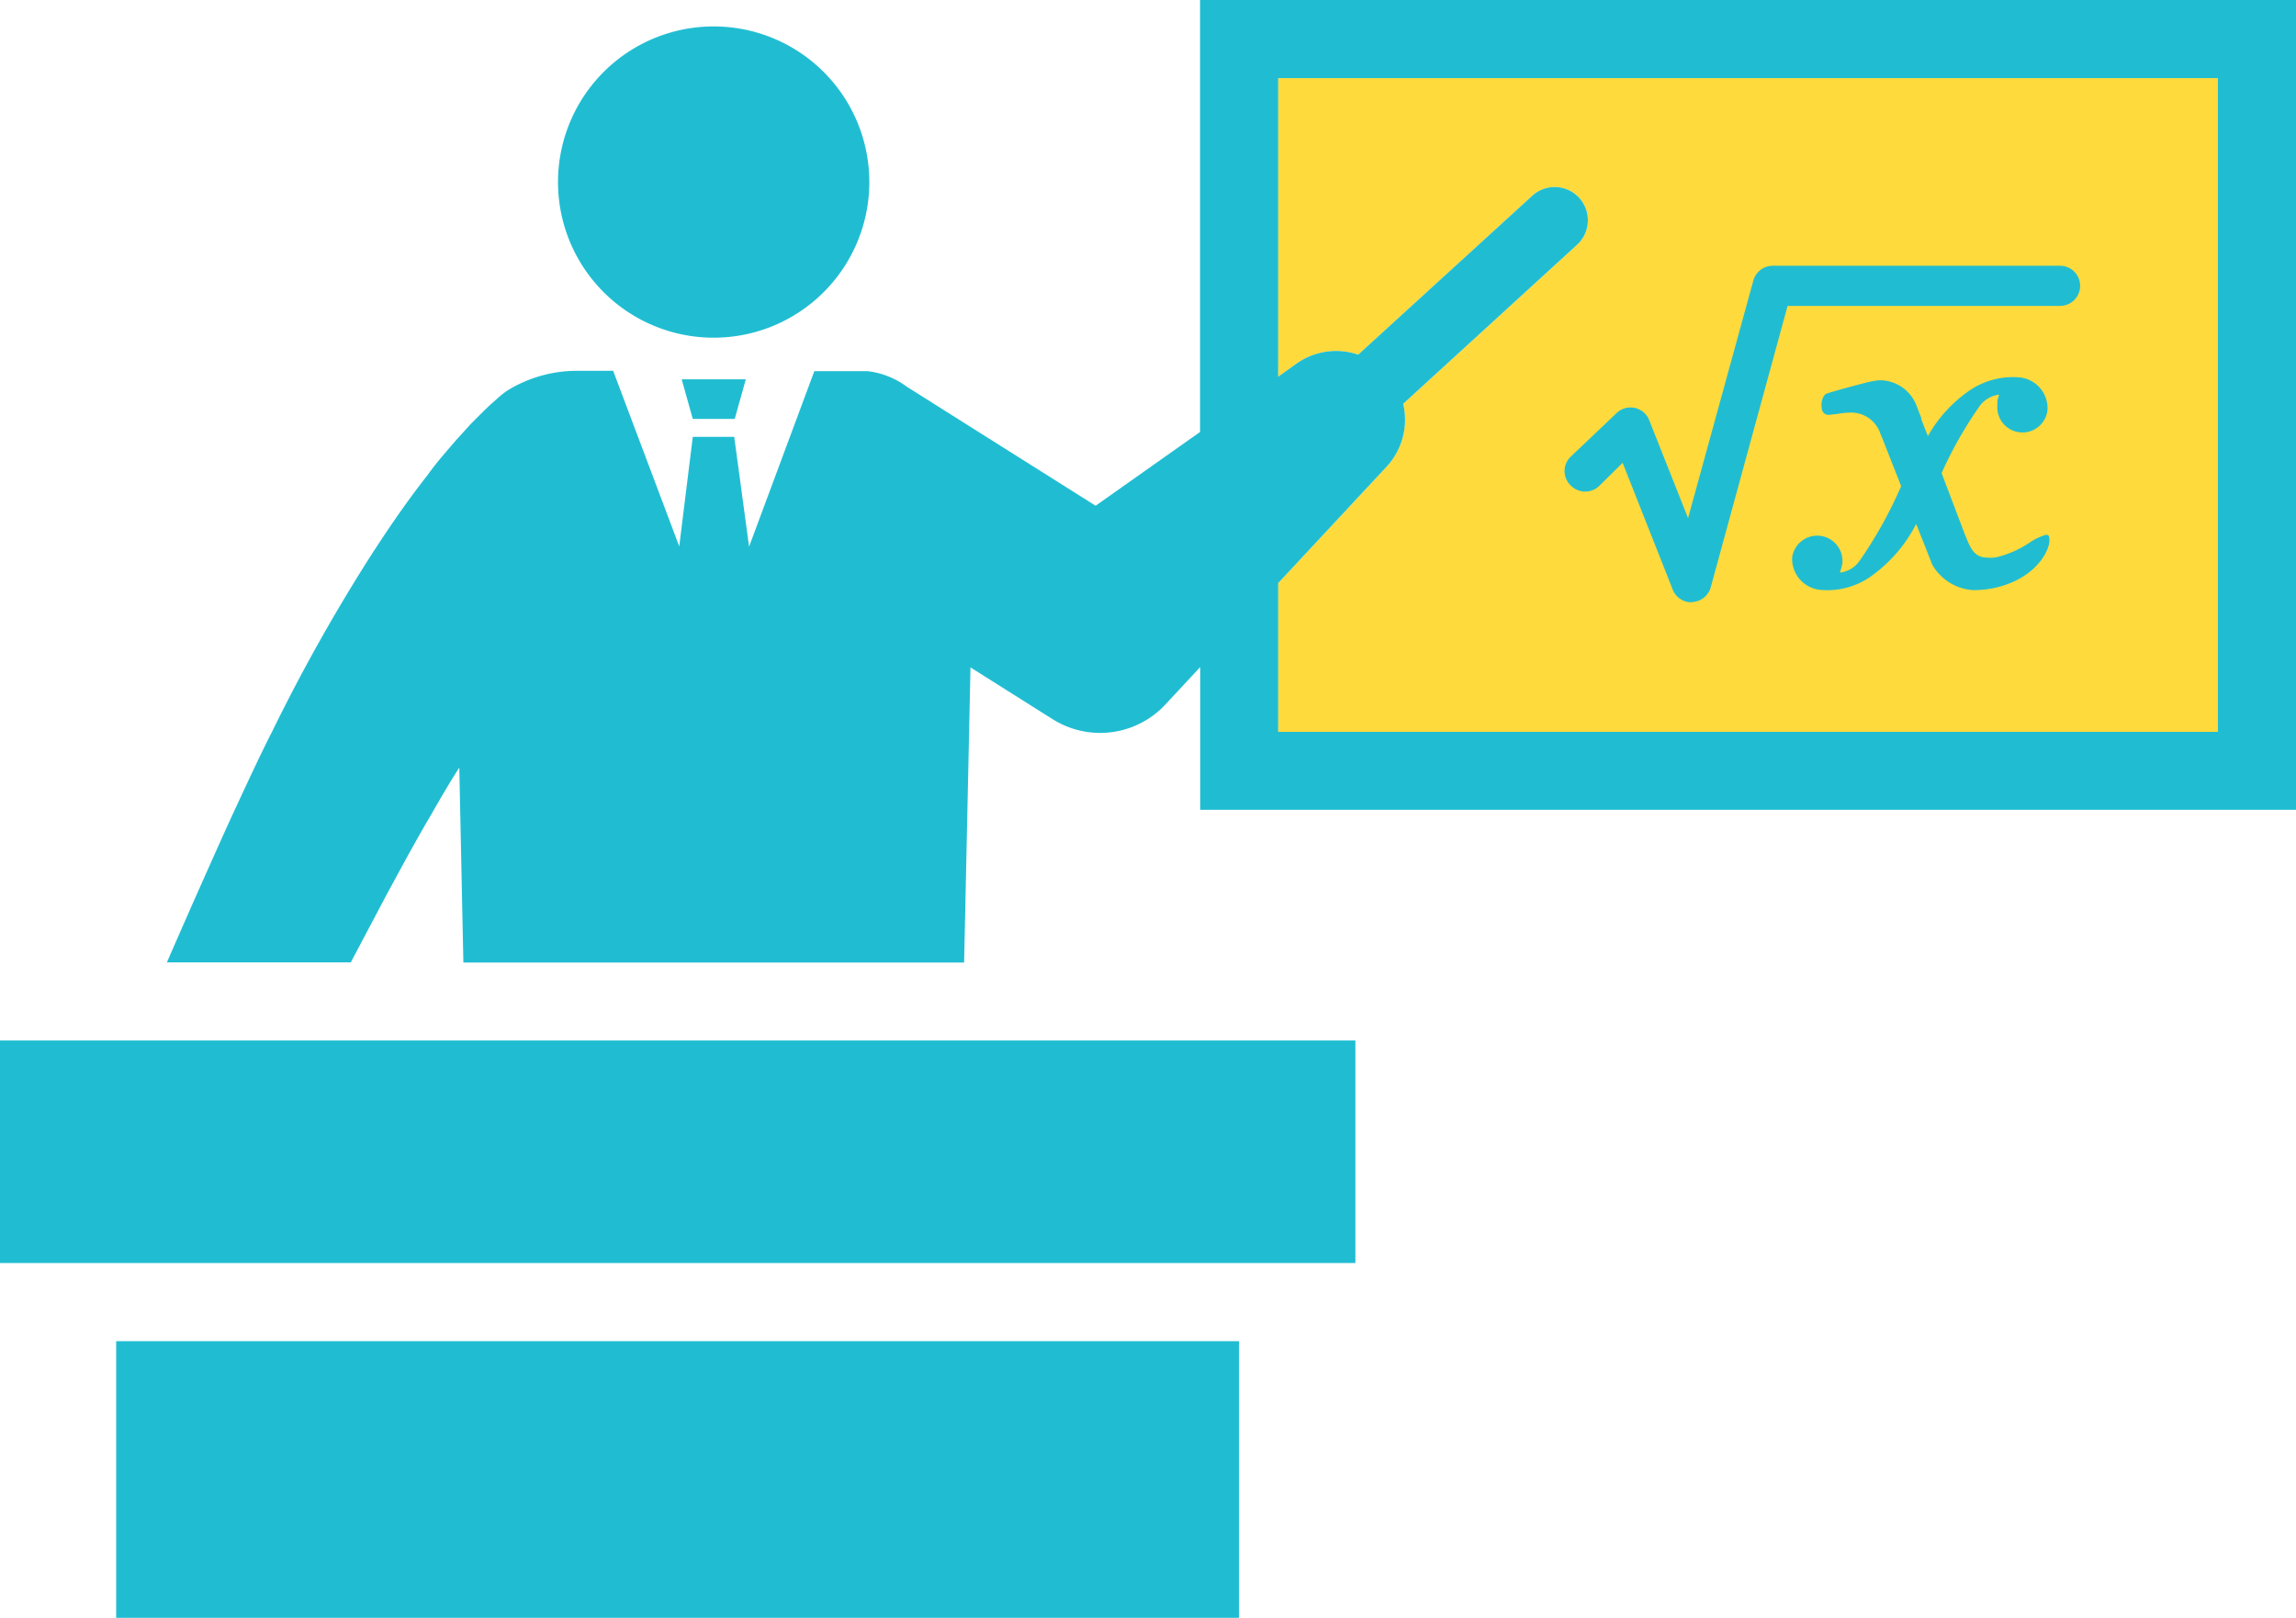 <svg xmlns="http://www.w3.org/2000/svg" viewBox="0 0 140.72 99.17"><path d="M135.93,44.86H78.34V35.74L85,28.59a4.24,4.24,0,0,0,1-3.84L96.66,15a2,2,0,1,0-2.75-3L83.24,21.74a4.18,4.18,0,0,0-3.78.55l-1.12.8V4.79h57.59Z" style="fill:#ffda3d"/><polygon points="45.03 25.68 45.71 23.25 41.78 23.25 42.46 25.68 45.03 25.68" style="fill:#20bdd2"/><path d="M73.55,0V26.48L67.15,31,55.57,23.7a5,5,0,0,0-2.41-.95l-.61,0H49.91l-4,10.76L45,26.78H42.46l-.83,6.71L37.58,22.73s-1.81,0-2.32,0a8.14,8.14,0,0,0-4,1.11L31,24l-.13.1-.26.21-.4.36c-.25.22-.48.44-.7.66l-.64.64-.58.64c-.39.42-.74.84-1.1,1.26s-.69.84-1,1.27c-1.32,1.68-2.48,3.39-3.59,5.12A109.31,109.31,0,0,0,16.7,44.8c-.45.88-.88,1.78-1.3,2.67s-.82,1.76-1.23,2.64c-.8,1.76-1.58,3.52-2.36,5.27-.53,1.21-1.06,2.41-1.58,3.61H21.5l2.2-4.16c.45-.82.89-1.65,1.34-2.46s.89-1.6,1.36-2.39c.57-1,1.15-2,1.75-2.93L28.4,59H59.09l.39-18.09L64,43.76l.51.32a5.46,5.46,0,0,0,6.92-.9l2.13-2.29v8.75h67.17V0Zm62.38,44.86H78.34V35.74L85,28.59a4.24,4.24,0,0,0,1-3.84L96.66,15a2,2,0,1,0-2.75-3L83.24,21.74a4.18,4.18,0,0,0-3.78.55l-1.12.8V4.79h57.59Z" style="fill:#20bdd2"/><rect x="7.12" y="82.21" width="68.82" height="16.96" style="fill:#20bdd2"/><rect y="63.78" width="83.07" height="13.64" style="fill:#20bdd2"/><path d="M125.6,33c0-.22-.15-.22-.19-.22h0a3.27,3.27,0,0,0-1,.47,6.39,6.39,0,0,1-1.83.85,2,2,0,0,1-.77.08c-.72,0-1-.44-1.31-1.25a2.85,2.85,0,0,1-.12-.29L119,29a24.51,24.51,0,0,1,2.34-4.12,1.73,1.73,0,0,1,1.18-.69l-.1.35c0,.09,0,.18,0,.26a1.54,1.54,0,0,0,3.07.33,1.9,1.9,0,0,0-1.75-2,4.73,4.73,0,0,0-3.19.92,8.4,8.4,0,0,0-2.39,2.68l-.1-.25-.31-.79,0-.08-.27-.7a2.42,2.42,0,0,0-2.2-1.6,2.46,2.46,0,0,0-.53.06c-.12,0-2.17.55-2.78.75-.22.07-.38.49-.32.86,0,.21.13.45.43.45h0l.55-.06a4.79,4.79,0,0,1,.78-.08,1.89,1.89,0,0,1,1.85,1.33l.08.18,1.18,3h0a26.48,26.48,0,0,1-2.57,4.61,1.73,1.73,0,0,1-1.18.69l.1-.35a2.38,2.38,0,0,0,.05-.26,1.55,1.55,0,0,0-3.08-.33,1.91,1.91,0,0,0,1.76,2,4.62,4.62,0,0,0,3.19-.92,8.92,8.92,0,0,0,2.65-3.12l.49,1.23.5,1.27a3.11,3.11,0,0,0,2.45,1.55,5.92,5.92,0,0,0,2.2-.38C125,35.07,125.7,33.57,125.6,33Z" style="fill:#20bdd2"/><path d="M103.66,36.92a1.23,1.23,0,0,1-1.14-.78l-3.07-7.77L98,29.8a1.24,1.24,0,0,1-1.74-.05A1.22,1.22,0,0,1,96.26,28l2.82-2.68a1.23,1.23,0,0,1,2,.44l2.38,6,4-14.56a1.23,1.23,0,0,1,1.19-.91h17.61a1.23,1.23,0,1,1,0,2.46H109.56L104.85,36a1.23,1.23,0,0,1-1.12.9Z" style="fill:#20bdd2"/><path d="M53.28,11.15a9.54,9.54,0,1,1-9.53-9.53A9.54,9.54,0,0,1,53.28,11.15Z" style="fill:#20bdd2"/></svg>